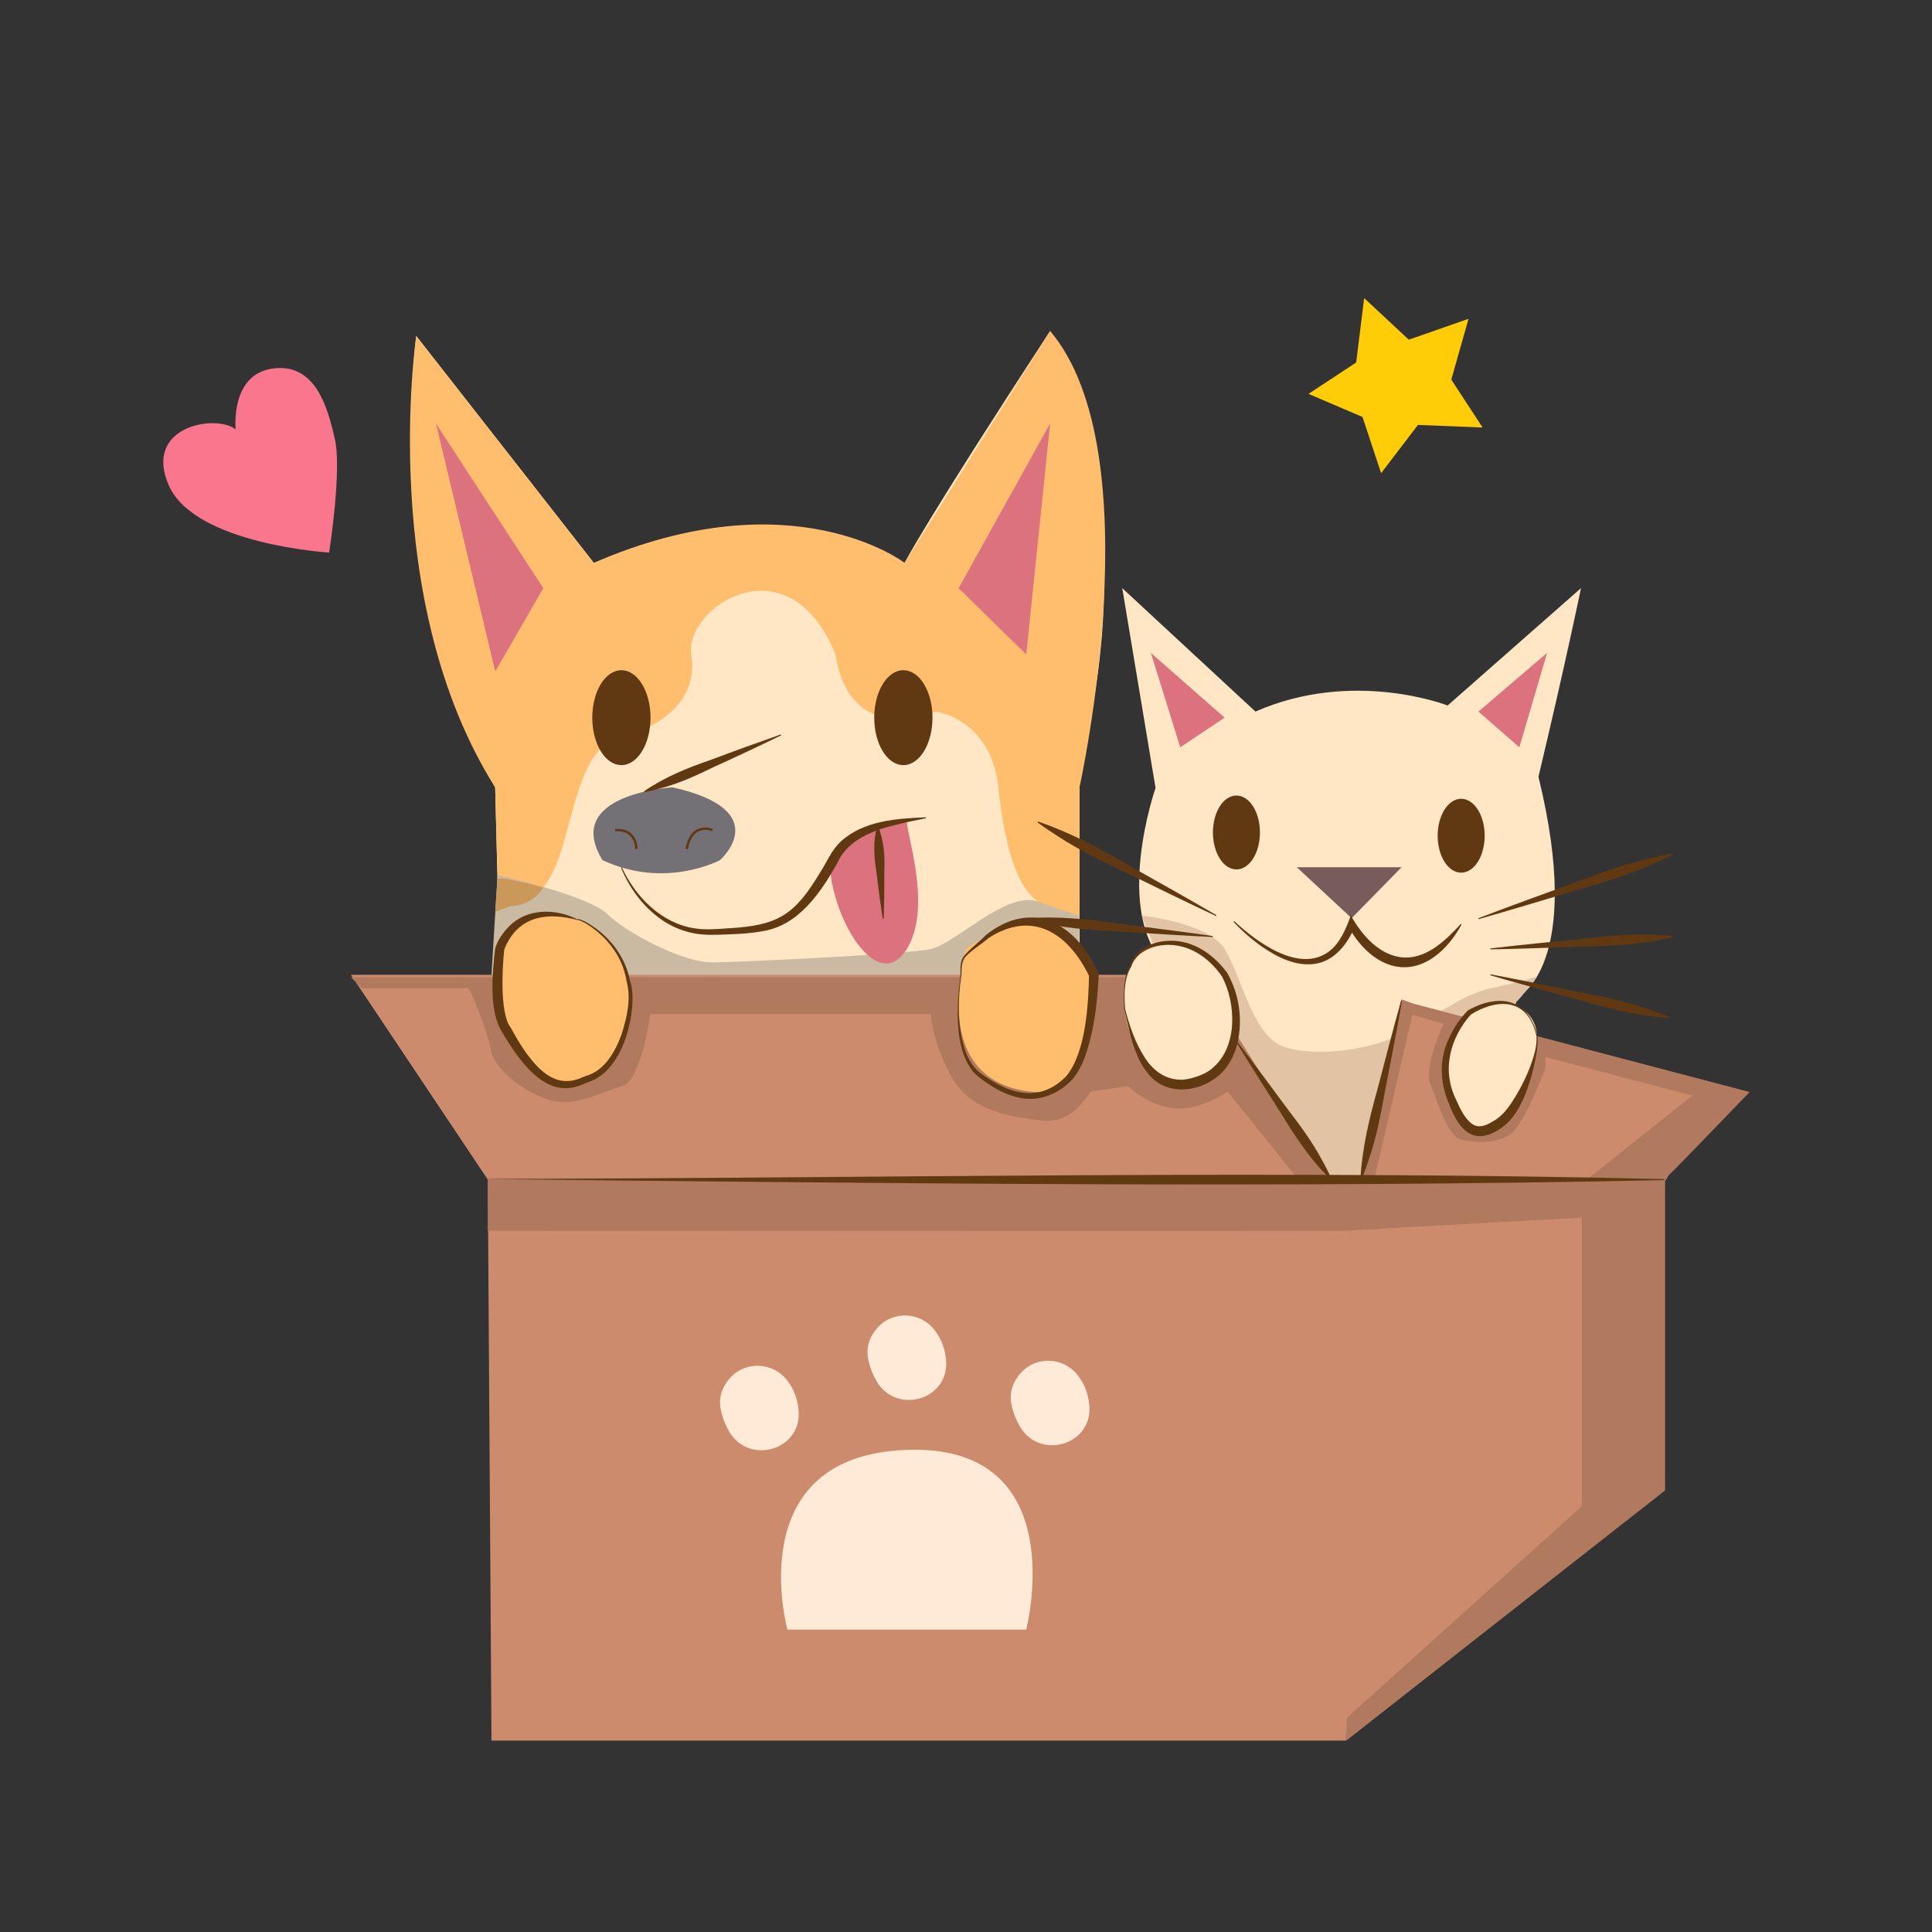 <?xml version="1.0" encoding="UTF-8"?>
<svg xmlns="http://www.w3.org/2000/svg" viewBox="0 0 800 800">
  <rect x="0" y="0" width="800" height="800" fill="#333333" stroke="none"/>
  <defs>
    <style>
      .cls-1, .cls-2 {
        fill: #603913;
      }

      .cls-3 {
        fill: #ffcc08;
      }

      .cls-4 {
        fill: #cbbaa2;
      }

      .cls-5 {
        fill: #cc8b6d;
      }

      .cls-6 {
        fill: #737176;
      }

      .cls-7 {
        fill: #ffe7c6;
      }

      .cls-8 {
        fill: #b1795e;
      }

      .cls-9 {
        fill: #db727d;
      }

      .cls-10 {
        fill: none;
      }

      .cls-10, .cls-2 {
        stroke: #603913;
        stroke-miterlimit: 10;
      }

      .cls-11 {
        fill: #ffead7;
      }

      .cls-12 {
        fill: #765d5c;
      }

      .cls-13 {
        fill: #ffbe6e;
      }

      .cls-14 {
        fill: #ca9858;
      }

      .cls-15 {
        fill: #e2c4a5;
      }

      .cls-16 {
        fill: #f9768c;
      }
    </style>
  </defs>
  <g id="Layer_4" data-name="Layer 4">
    <path class="cls-7" d="M447,441.43v-126.02s29.7-92.54-12.17-178.32c-52.09,79.66-60.26,96-60.26,96,0,0-51.06-24.51-128.68,0l-73.53-93.96s-14.3,109.28,32.68,186.89c2.04,88.85,4.09,115.4,4.09,115.4l122.55,10.79,115.32-10.79Z"/>
    <path class="cls-7" d="M599.45,292.14s-39-15.33-79.6,2.51l-55.15-51.1,13.79,82.72s-18,51.68,4.6,73.72c.77,29.68-4.6,104.74-4.6,104.74l99.57,37.53,43.66-110.3,6.89-19.15s27.57-13.02,8.43-91.15c11.49-48.26,17.62-78.13,17.62-78.13l-55.21,48.59Z"/>
    <path class="cls-13" d="M245.89,233.09l-73.53-93.96s-16.34,109.28,32.68,186.89c1.05,40.82,1.28,48.47,1.28,48.47,0,0,9.44,6.34,20.17-9.07s10.72-54.54,29.11-59.49c18.38-4.94,33.7-15.9,30.64-34.93-3.06-19.03,39.83-48.37,59.74,0,6.13,39.18,41.36,23.64,41.36,23.64,0,0,22.98,2.77,26.04,31.37,3.06,28.6,9.28,46.42,21.45,49.76l12.17,3.34v-53.11s30.72-138.38-12.17-188.94l-60.26,96s-46.47-35.74-128.68,0Z"/>
  </g>
  <g id="Layer_7" data-name="Layer 7">
    <path class="cls-4" d="M206.01,362.29s37.8,8.55,45.46,16.18c7.66,7.63,31.32,20.2,43.62,20.05s80.69-3.39,90.54-5.61,31.34-24.22,44.1-19.62,17.28,5.84,17.28,5.84l-1.45,42.21-125.19,5.36-95.4-5.36-22.21-5.34,3.27-53.71Z"/>
    <path class="cls-14" d="M211.21,375.3s9.06.06,13.74-7.81c-18.94-5.2-18.94-3.53-18.94-3.53l-.93,13.61,6.13-2.28Z"/>
    <path class="cls-15" d="M472.83,379.13s27.32,2.81,34.26,13.79c6.94,10.98,11.51,36.07,24.53,40.51s36.28,1.7,52.11-6.72c8.33-4.43,21.12-14.76,33.39-17.45s19.35-4.88,19.35-4.88c0,0-7.47,9.9-8.53,10.37s-4.46,14.08-4.46,14.08l-49.02,67.4h-45.28l-26.42-47.09s-29.4-66.7-29.92-70.01Z"/>
  </g>
  <g id="Layer_2" data-name="Layer 2">
    <polygon class="cls-5" points="203.51 720.74 557.38 720.74 689.13 617.17 689.13 488.45 724.36 452.22 580.36 414.36 563.51 488.45 551.26 488.45 493.04 403.64 145.3 403.64 201.98 488.45 203.51 720.74"/>
    <path class="cls-11" d="M326.06,674.79h98.88s19.91-76.85-49.44-74.43c-69.36,2.43-49.44,74.43-49.44,74.43Z"/>
    <path class="cls-11" d="M325.76,571.37c-5.85-7.37-17-7.86-23.34-.9-3.02,3.32-5.14,7.77-3.93,13.41.73,3.41,1.98,6.38,3.46,8.91,8.03,13.79,29.51,7.92,28.78-8.02-.01-.33-.04-.66-.07-1-.5-5.29-2.47-9.35-4.9-12.41Z"/>
    <path class="cls-11" d="M386.82,550.54c-5.85-7.37-17-7.86-23.34-.9-3.02,3.32-5.14,7.77-3.93,13.41.73,3.41,1.98,6.38,3.46,8.91,8.03,13.79,29.51,7.92,28.78-8.02-.01-.33-.04-.66-.07-1-.5-5.29-2.47-9.35-4.9-12.41Z"/>
    <path class="cls-11" d="M446.14,569.29c-5.85-7.37-17-7.86-23.34-.9-3.02,3.32-5.14,7.77-3.93,13.41.73,3.41,1.98,6.38,3.46,8.91,8.03,13.79,29.51,7.92,28.78-8.02-.01-.33-.04-.66-.07-1-.5-5.29-2.47-9.35-4.9-12.41Z"/>
    <path class="cls-6" d="M278.57,326.02s-45.96,2.55-29.11,30.13c26.04,12.26,48.68,0,48.68,0,0,0,23.32-20.43-19.57-30.13Z"/>
    <path class="cls-9" d="M375.51,340.36s-35.66,2.18-31.06,25.07,20.76,44.34,31.06,27.49.42-45.37,0-52.56Z"/>
    <polygon class="cls-9" points="396.96 243.55 424.95 271.01 434.83 175.38 396.96 243.55"/>
    <polygon class="cls-9" points="205.08 278.02 224.96 243.55 180.53 175.38 205.08 278.02"/>
    <polygon class="cls-9" points="488.71 309.43 507.09 297.17 476.56 270.36 488.71 309.43"/>
    <polygon class="cls-9" points="612.19 294.65 640.62 270.36 629.13 309.43 612.19 294.65"/>
    <polygon class="cls-12" points="536.96 359.1 580.36 359.1 559.68 380.2 536.96 359.1"/>
    <polygon class="cls-3" points="583.35 140.66 608.08 132.02 600.95 157.19 613.91 177.03 587.15 175.95 571.89 195.93 564.2 172.66 541.82 163.1 561.57 150.1 564.87 123.44 583.35 140.66"/>
    <path class="cls-16" d="M97.6,177.82s-2.42-22.74,15.29-25.22c17.7-2.48,22.73,16.05,25.64,28.65,3.27,12.5-2.24,47.55-2.24,47.55,0,0-55.74-3.33-66.43-27.89s19.71-29.59,27.74-23.09Z"/>
    <path class="cls-8" d="M539.64,490.94l-31.32-38.94s-11.23,7.96-22.13,6.94-19.12-9.22-19.12-9.22l-15.53,2.27s-7.23,13.41-19.48,12.05-29.62-3.4-37.79-17.7c-8.17-14.3-8.85-26.43-8.85-26.43h-116.14s-3.8,27.79-11.57,29.83-16.97,7.49-26.5,6.47-26.15-11.57-28.05-21.79-9.05-25.19-9.05-25.19h-44.23l-4.59-4.59h351.79l52.43,83.57-9.87,2.72Z"/>
    <path class="cls-13" d="M206.92,392.91s6.89-18.53,28.86-13.07c14.53,3.61,24.76,16.7,25.24,31.66,1.05,32.6-17.43,35.74-26.7,37.52-10.9,2.1-36.25-27.01-27.4-56.11Z"/>
    <path class="cls-8" d="M691.17,486.35c1.07-.51,33.19-34.14,33.19-34.14l-138.83-36.5-5.17-1.88-16.85,75.57,5.24.26,16.09-69.45,12.92,3.7s-8.45,17.87-5.39,25.21,6.89,21.13,12.51,22.66c5.62,1.53,14.43,1.79,20.17-1.79s14.68-26.62,14.81-28.12.13-4.18.13-4.18l60.77,15.96-43.28,34.47,31.99,1.02,1.7-2.81Z"/>
    <path class="cls-7" d="M617.13,414.77s27.57-1.94,16.85,27.16c-10.72,29.11-24.51,35.57-32.17,15.49-7.66-20.09-5.44-29.59,15.32-42.65Z"/>
    <path class="cls-7" d="M489.98,449.14s33.7-9.47,19.91-40.79c-13.79-31.32-53.67-22.29-42.61,17.39,8.84,24.07,22.69,23.4,22.69,23.4Z"/>
    <path class="cls-13" d="M400,392.91s31.6-22.98,47,0-2.98,58.86-12.17,59.3-49.06.56-34.83-59.3Z"/>
  </g>
  <g id="Layer_9" data-name="Layer 9">
    <path class="cls-8" d="M565.17,714.62l-7.25,5.7-.95.42.68-5.2-.04-4.13,97.38-87.7v-119.49s-97.19,5.17-96.94,5.43-356.07,0-356.07,0v-21.74l372.37-.6,115.12.8v129.06l-124.3,97.45Z"/>
  </g>
  <g id="Layer_3" data-name="Layer 3">
    <path class="cls-1" d="M201.98,488.25c157.95-.43,329.8-3.84,487.15,0,0,0,0,.4,0,.4-156.9,3.44-330.43,1.2-487.15-.4h0Z"/>
    <path class="cls-1" d="M323.49,304.48c-9.21,4.47-18.47,8.83-27.79,13.06-6.92,3.35-13.87,6.62-21.32,8.65-2.47.72-4.96,1.38-7.54,1.83l-.15-.37c8.5-5.89,18.07-9.74,27.79-13.06,9.57-3.62,19.2-7.1,28.86-10.47,0,0,.15.37.15.37h0Z"/>
    <path class="cls-1" d="M257.48,359.09c5.62,12.33,16.52,23.33,30.32,25.34,4.53.71,9.11.25,13.67-.04,20.52-1.11,27.49-5.39,38.04-22.98,3-4.56,4.62-9.25,8.77-13.07,9.5-8.59,22.99-9.38,35.12-9.92,0,0,.05.4.05.4-3.65.75-7.3,1.44-10.88,2.32-10.06,2.34-21.43,6.12-25.85,16.24-6.88,12.22-16.02,25.9-31.01,28.2-4.72.91-9.42,1.15-14.08,1.33-4.71.16-9.49.47-14.15-.41-4.71-.89-9.22-2.75-13.15-5.41-7.82-5.31-13.64-13.17-17.2-21.84,0,0,.37-.14.37-.14h0Z"/>
    <path class="cls-1" d="M365.52,380.43c-.98-6.32-1.84-12.66-2.56-19.01-1.06-6.37-1.55-12.86.24-19.18,0,0,.4-.02.4-.02,2.53,6.05,2.84,12.56,2.56,19.01.05,6.39-.03,12.79-.24,19.18,0,0-.4.02-.4.02h0Z"/>
    <path class="cls-10" d="M254.74,343.81s8.07-1.52,8.85,7.74"/>
    <path class="cls-10" d="M295.09,343.72s-8.68-3.74-10.72,7.84"/>
    <path class="cls-1" d="M511.06,381.42c9.29,8.63,26.8,21.71,39.21,12.6,4.65-3.51,7.12-9.47,9.06-14.97,4.73,8.49,12.5,17.33,22.79,17.45,9.25-.03,16.72-7.33,22.76-13.92,0,0,.33.23.33.23-2.37,4.29-5.28,8.31-9.02,11.57-14.52,12.67-29.9,4.08-37.9-10.88,0,0,2.88-.21,2.88-.21-2.95,7.31-8.56,14.8-16.93,15.85-8,1.06-15.64-2.96-21.93-7.31-4.2-2.98-8.06-6.37-11.54-10.13l.29-.27h0Z"/>
    <path class="cls-1" d="M612.13,380.22c11.45-4.39,28.2-10.49,39.9-14.74,9.95-3.77,19.93-7.46,30.32-9.87,3.45-.85,6.92-1.63,10.47-2.21l.13.38c-12.68,6.52-26.22,10.89-39.9,14.74-11.96,3.62-28.92,8.72-40.78,12.08,0,0-.13-.38-.13-.38h0Z"/>
    <path class="cls-1" d="M617.1,392.72c10.88-1.29,26.72-2.87,37.79-3.95,9.45-1.08,18.89-2.07,28.42-1.72,3.18.06,6.36.21,9.55.56l.03.4c-12.39,3.03-25.09,3.76-37.79,3.95-11.16.41-26.96.97-37.98,1.16,0,0-.03-.4-.03-.4h0Z"/>
    <path class="cls-1" d="M617.16,403.44c10.8,2.01,26.43,5.23,37.36,7.49,9.37,1.78,18.71,3.66,27.73,6.83,3.02,1.01,6.02,2.09,8.98,3.39l-.09.39c-12.77-.8-25.15-3.89-37.36-7.49-10.8-2.93-26.1-7.11-36.7-10.21,0,0,.09-.39.09-.39h0Z"/>
    <path class="cls-1" d="M503.5,379.3c-10.9-5.1-26.61-12.77-37.59-18.15-9.45-4.46-18.84-8.99-27.61-14.71-2.95-1.86-5.86-3.79-8.67-5.91l.19-.35c13.26,4.49,25.57,11.09,37.59,18.15,10.7,6,25.84,14.52,36.29,20.63,0,0-.19.35-.19.35h0Z"/>
    <path class="cls-1" d="M502.21,388c-11.19-.51-27.43-1.56-38.78-2.3-9.71-.48-19.4-1.06-28.96-2.96-3.19-.58-6.38-1.25-9.55-2.12l.04-.4c13-.95,25.94.4,38.78,2.3,11.32,1.43,27.36,3.46,38.51,5.09,0,0-.04.4-.04.4h0Z"/>
    <ellipse class="cls-2" cx="257.31" cy="297.17" rx="11.56" ry="19.15"/>
    <ellipse class="cls-2" cx="374.06" cy="297.17" rx="11.56" ry="19.15"/>
    <ellipse class="cls-2" cx="511.98" cy="344.71" rx="9.23" ry="14.8"/>
    <ellipse class="cls-2" cx="605.04" cy="346.06" rx="9.23" ry="14.8"/>
    <path class="cls-1" d="M636.23,429.14c-3.22-15.33-15.3-16.28-27.19-9.08-8.4,9.61-12.32,22.83-6.02,35.48,1.59,3.6,3.58,7.86,6.78,10,3.32,2.12,6.98-.27,10.03-2.25,3.3-2.28,5.72-6.03,7.86-9.51,2.23-3.72,4.2-7.68,5.81-11.8,1.49-4.08,2.99-8.47,2.74-12.84h0ZM636.63,429.07c.39,4.55-.72,8.97-1.69,13.36-1.06,4.38-2.4,8.73-4.31,12.9-2.04,4.29-4.44,8.43-8.46,11.36-11.61,8.52-18.08,1.46-22.27-9.88-3.77-8.74-4-18.38.14-27.02,1.99-4.25,4.53-8.18,7.9-11.49,12.89-7.12,25.21-4.85,28.69,10.78h0Z"/>
    <path class="cls-1" d="M580.56,414.41c-1.89,10.8-4.92,26.43-7.06,37.36-1.68,9.37-3.44,18.71-6.51,27.74-.97,3.03-2.02,6.03-3.28,8.99l-.39-.09c.66-12.75,3.6-25.13,7.06-37.36,2.81-10.81,6.81-26.12,9.79-36.74,0,0,.39.09.39.09h0Z"/>
    <path class="cls-1" d="M512.14,431.11c6.11,7.93,14.76,19.64,20.79,27.82,5.28,6.91,10.48,13.87,14.57,21.57,1.41,2.54,2.75,5.13,3.91,7.84l-.33.23c-8.29-8.22-14.78-17.89-20.79-27.82-5.49-8.6-13.25-20.8-18.49-29.41,0,0,.33-.23.33-.23h0Z"/>
    <path class="cls-1" d="M465.48,417.75c-.36-5.85-.41-12.97,2.4-17.83,2.39-8.26,12.46-11.29,20.23-10.18,8.25,1.12,15.3,6.6,20.08,13.17,5,8.82,6.48,19.37,4.17,29.26-1.23,4.92-3.74,9.8-7.81,13.26-7.01,5.95-18.1,8.02-25.85,2.35-8.8-6.83-10.73-19.87-13.21-30.04h0ZM465.87,417.68c1.73,6.89,4.12,13.87,7.92,19.86,3.61,5.93,9.13,9.89,16.19,9.53,3.4-.36,8.92-1.95,11.99-4.71,10.72-8.92,9.86-26.96,4.05-37.97-4.29-6.26-10.62-11.42-18.21-12.76-5.54-1.03-11.8.02-16.18,3.75-1.46,1.26-2.62,2.89-3.13,4.75-3.21,5.13-3.02,11.7-2.62,17.54h0Z"/>
    <path class="cls-1" d="M398.12,403.65c-1.57,10.56-1.86,21.82,1.79,31.95,1.17,3.1,2.86,5.94,5.28,8.14,1.51,1.24,3.21,2.36,4.88,3.39,10.82,6.97,22.14,8.25,31.59-1.68,7.96-9.89,9.02-29.37,9.29-41.82,0,0,.15.78.15.78-8.53-17.74-23.36-27.95-41.84-15.92-2.73,2.45-7.03,4.93-9.7,7.97-1.52,2.07-1.37,4.71-1.43,7.2h0ZM397.72,403.62c-.05-2.49-.22-5.36,1.29-7.56,2.69-3.38,6.34-5.81,9.3-8.94,19.3-15.24,37.48-4.48,46.47,15.75,0,0,.16.38.16.38v.39c-.49,11.05-1.73,21.95-5.17,32.51-1.36,3.97-3.17,7.98-6.05,11.16-5,5.09-12.08,8.43-19.3,7.61-5.62-.63-10.77-3.1-15.38-6.22-2.29-1.58-4.65-3.14-6.41-5.33-7.79-10.13-6.39-27.7-4.91-39.76h0Z"/>
    <path class="cls-1" d="M239.06,380.69s-.09.07-.01-.03c.19-.2.44-.1.66-.08,2.64.79,4.96,2.38,7.18,3.97,7.06,5.23,12.45,12.95,13.99,21.69,1.18,3.08,1.19,7.82.82,11.51-.38,3.85-1.17,7.66-2.37,11.35-2.7,8.29-7.8,16.83-16.81,19.37-12.08,6.03-21.09-1.79-28.1-11.15-2.09-2.7-5.12-7.49-6.2-9.48-6-8.61-4.35-25.14-3.18-35.17,1.11-3.51,3.23-6.51,5.79-9.09,7.36-7.59,19.33-7.46,28.23-2.89h0ZM239.31,381.01c-12.2-3.29-23.83-2.03-29.8,10.48-.3.66-.61,1.41-.79,1.99l.07-.31c-.3,2.76-.48,5.61-.61,8.42-.22,5.55-.21,11.24.68,16.68.45,2.64,1.18,5.32,2.52,7.13,1.9,3.33,3.76,6.69,5.95,9.8,6.03,8.47,13.33,15.91,24.19,10.73.35-.15,1.07-.37,1.43-.49,7.48-2.3,11.82-9.98,14.37-17.01,2.23-6.88,4.08-14.69,2.2-21.82-.47-2.83-1.24-5.63-2.45-8.26-2.97-6.5-8.05-11.99-14.11-15.74-1.07-.63-2.16-1.27-3.35-1.62-.16-.02-.34-.1-.31.02h0Z"/>
  </g>
</svg>